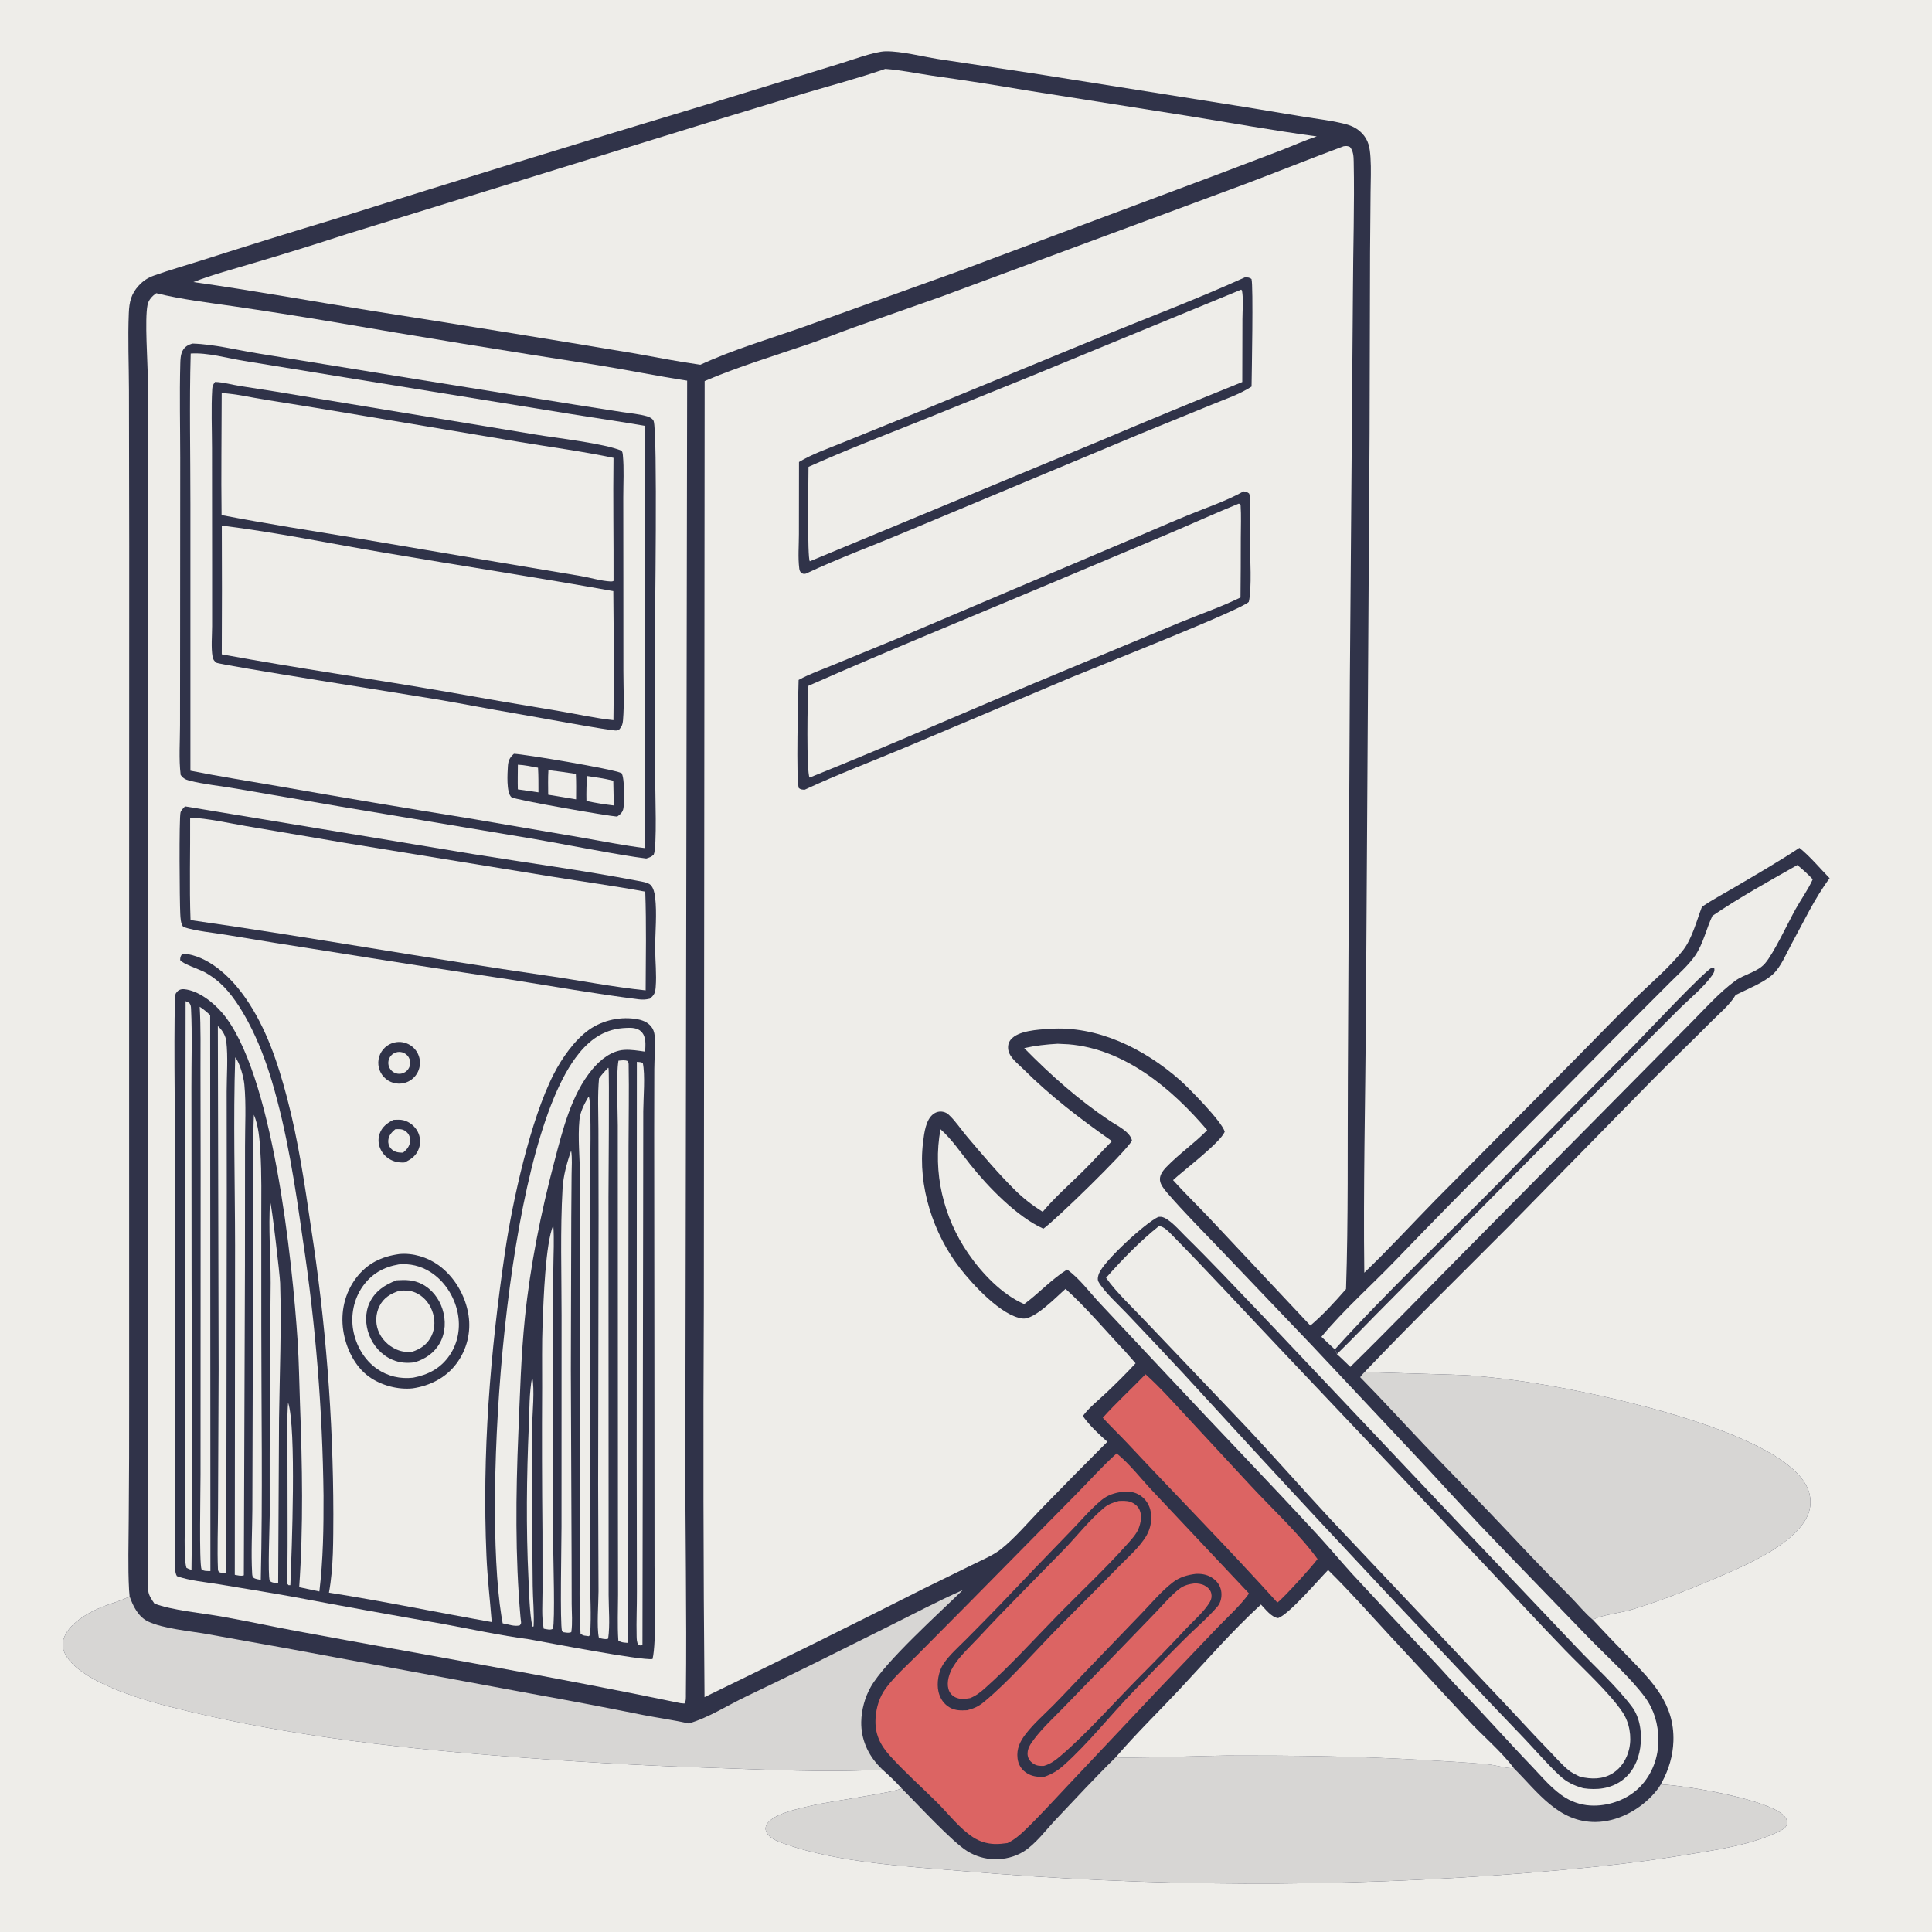 <svg xmlns="http://www.w3.org/2000/svg" style="display: block;" viewBox="0 0 2048 2048" width="1024" height="1024"><path transform="translate(0,0)" fill="rgb(238,237,233)" d="M 0 0 L 2048 0 L 2048 2048 L 0 2048 L 0 0 z"></path><path transform="translate(0,0)" fill="rgb(48,51,73)" d="M 137.401 1692.18 C 137.132 1689.94 136.951 1687.72 136.83 1685.47 C 135.496 1660.51 136.361 1635.11 136.468 1610.1 C 136.832 1566.99 136.979 1523.88 136.909 1480.77 L 136.873 1050.3 L 136.972 579.719 L 136.706 413.633 C 136.654 386.462 135.401 358.762 136.566 331.637 C 137.06 320.124 139.022 311.466 147.101 302.737 C 152.046 297.394 156.857 294.371 163.638 291.958 C 180.421 285.986 197.656 281.142 214.626 275.719 C 260.372 261.077 306.242 246.824 352.231 232.96 C 483.016 191.814 614.055 151.48 745.341 111.962 L 889.392 67.75 C 901.534 64.134 927.031 54.514 938.945 54.377 C 955.547 54.185 977.507 59.901 994.417 62.576 L 1094.87 77.726 L 1319.86 113.444 L 1382.02 123.745 C 1395.65 125.932 1409.68 127.586 1423.12 130.734 C 1431.13 132.612 1437.38 134.879 1443.34 140.852 C 1450.87 148.389 1452.12 156.719 1452.79 166.961 C 1453.59 179.156 1452.96 191.752 1452.86 203.994 L 1452.32 267.73 L 1451.81 459.358 L 1447.91 1079.43 C 1447.25 1169.26 1445.08 1259.29 1446.21 1349.11 C 1472.17 1324.29 1496.62 1297.6 1521.76 1271.93 L 1652.8 1139.8 C 1679.37 1113.18 1705.47 1085.97 1732.19 1059.51 C 1748.93 1042.93 1770.11 1025.26 1784.4 1006.87 C 1793.66 994.954 1798.72 975.433 1804.15 961.223 C 1814.68 954.032 1826.23 947.941 1837.22 941.466 C 1860.76 927.598 1884.67 913.843 1907.46 898.77 C 1918.93 907.993 1929.17 920.415 1939.48 930.983 C 1923.61 952.137 1911.83 977.478 1899.08 1000.69 C 1893.66 1010.55 1887.93 1024.81 1879.71 1032.42 C 1869.39 1041.98 1852.47 1048.35 1839.83 1054.74 C 1833.87 1065.04 1822.57 1074.3 1814.21 1082.74 C 1793.58 1103.58 1772.3 1123.76 1751.74 1144.65 L 1600.93 1298.44 C 1549.63 1350.09 1497.44 1401.1 1447.19 1453.75 C 1447.59 1453.92 1447.99 1454.11 1448.4 1454.26 C 1450.15 1454.95 1545.78 1457.03 1558.26 1458.02 C 1589.31 1460.5 1621 1464.9 1651.65 1470.52 C 1709.48 1481.1 1889.13 1519.46 1915.65 1576.59 C 1919.74 1585.39 1920.39 1595.29 1916.99 1604.43 C 1905.84 1634.39 1855.71 1657.05 1827.88 1669.03 C 1795.3 1683.06 1761.07 1697.02 1727 1707.03 C 1719.05 1709.37 1693.43 1712.71 1688.74 1717.27 C 1700.87 1730.35 1713.18 1743.25 1725.68 1755.97 C 1751.5 1782.51 1775.14 1806.05 1773.87 1845.74 C 1773.37 1861.22 1768.96 1875.81 1761.64 1889.4 L 1760.9 1890.78 L 1760.46 1891.6 C 1786.48 1892.45 1875.94 1907.51 1891.47 1925.15 C 1893.5 1927.46 1894.61 1929.8 1894.67 1932.92 C 1893.42 1936.63 1891.3 1938.6 1887.86 1940.35 C 1856.06 1956.55 1815.42 1961.51 1780.49 1967.23 C 1725.82 1976.19 1671.51 1981.02 1616.35 1985.64 C 1418.34 2001.1 1219.39 2000.38 1021.49 1983.5 C 962.906 1978.62 889.67 1974.58 834.072 1955.34 C 826.612 1952.75 815.124 1949.37 812.053 1941.17 C 811.143 1938.74 811.478 1936.33 812.708 1934.11 C 819.186 1922.38 848.086 1916.99 860.929 1913.89 C 878.821 1909.57 947.326 1900.42 955.786 1895.77 C 949.463 1888.67 942.539 1882.24 935.487 1875.88 C 873.515 1879.27 810.557 1875.77 748.565 1873.79 C 674.521 1871.43 601.246 1866.98 527.406 1861.12 C 410.535 1851.84 293.185 1838.09 179.391 1809.05 C 148.471 1801.16 85.331 1782.62 69.435 1754.03 C 66.645 1749.02 65.591 1743.52 67.219 1737.95 C 72.103 1721.23 94.071 1709.03 109.254 1702.99 C 118.23 1699.42 128.073 1697.1 136.614 1692.6 C 136.879 1692.47 137.139 1692.32 137.401 1692.18 z"></path><path transform="translate(0,0)" fill="rgb(215,214,212)" d="M 1182.82 1862.73 C 1187.08 1864.37 1286.2 1860.98 1300.43 1860.96 C 1369.96 1860.86 1439.1 1861.55 1508.54 1865.68 C 1531.48 1867.04 1554.61 1868.15 1577.49 1870.33 C 1586.24 1871.17 1596.2 1874.69 1604.78 1874.42 C 1630.03 1899.6 1651.99 1931.78 1691.43 1931.4 C 1713.64 1931.18 1735.76 1919.74 1750.9 1903.89 C 1754.54 1900.08 1757.82 1896.17 1760.46 1891.6 C 1786.48 1892.45 1875.94 1907.51 1891.47 1925.15 C 1893.5 1927.46 1894.61 1929.8 1894.67 1932.92 C 1893.42 1936.63 1891.3 1938.6 1887.86 1940.35 C 1856.06 1956.55 1815.42 1961.51 1780.49 1967.23 C 1725.82 1976.19 1671.51 1981.02 1616.35 1985.64 C 1418.34 2001.1 1219.39 2000.38 1021.49 1983.5 C 962.906 1978.62 889.67 1974.58 834.072 1955.34 C 826.612 1952.75 815.124 1949.37 812.053 1941.17 C 811.143 1938.74 811.478 1936.33 812.708 1934.11 C 819.186 1922.38 848.086 1916.99 860.929 1913.89 C 878.821 1909.57 947.326 1900.42 955.786 1895.77 C 971.82 1911.61 1009.19 1952.47 1025.48 1962.38 C 1034.06 1967.69 1043.9 1970.62 1053.99 1970.87 C 1064.6 1971.14 1075.93 1968.41 1085.01 1962.76 C 1097.79 1954.82 1108.94 1939.62 1119.31 1928.67 C 1140.24 1906.57 1161.06 1884.01 1182.82 1862.73 z"></path><path transform="translate(0,0)" fill="rgb(215,214,212)" d="M 730.04 1826.96 C 751.455 1820.73 771.074 1807.76 791.18 1798.23 C 841.356 1774.44 891.085 1749.36 940.808 1724.61 C 967.386 1711.39 993.367 1697.58 1020.54 1685.54 C 995.912 1709.67 938.259 1761.47 923.101 1788.12 C 916.805 1799.19 913.171 1812.53 912.954 1825.26 C 912.644 1843.4 919.918 1860.01 932.507 1872.89 C 933.492 1873.89 934.485 1874.89 935.487 1875.88 C 873.515 1879.27 810.557 1875.77 748.565 1873.79 C 674.521 1871.43 601.246 1866.98 527.406 1861.12 C 410.535 1851.84 293.185 1838.09 179.391 1809.05 C 148.471 1801.16 85.331 1782.62 69.435 1754.03 C 66.645 1749.02 65.591 1743.52 67.219 1737.95 C 72.103 1721.23 94.071 1709.03 109.254 1702.99 C 118.23 1699.42 128.073 1697.1 136.614 1692.6 C 136.879 1692.47 137.139 1692.32 137.401 1692.18 C 140.991 1702.52 146.581 1713.89 156.989 1718.86 C 172.94 1726.48 201.436 1728.96 219.388 1732.15 L 303.992 1747.33 L 564.172 1795.57 C 603.464 1802.63 642.681 1810.11 681.816 1817.99 C 697.845 1821.11 714.14 1823.27 730.04 1826.96 z"></path><path transform="translate(0,0)" fill="rgb(215,214,212)" d="M 1447.19 1453.75 C 1447.59 1453.92 1447.99 1454.11 1448.4 1454.26 C 1450.15 1454.95 1545.78 1457.03 1558.26 1458.02 C 1589.31 1460.5 1621 1464.9 1651.65 1470.52 C 1709.48 1481.1 1889.13 1519.46 1915.65 1576.59 C 1919.74 1585.39 1920.39 1595.29 1916.99 1604.43 C 1905.84 1634.39 1855.71 1657.05 1827.88 1669.03 C 1795.3 1683.06 1761.07 1697.02 1727 1707.03 C 1719.05 1709.37 1693.43 1712.71 1688.74 1717.27 C 1680.12 1710.09 1672.14 1700.18 1664.23 1692.12 C 1642.81 1670.54 1621.72 1648.65 1600.96 1626.45 C 1571.23 1594.79 1540.63 1563.88 1510.63 1532.46 C 1487.6 1508.34 1465.25 1483.63 1441.83 1459.88 C 1443.43 1457.64 1445.29 1455.73 1447.19 1453.75 z"></path><path transform="translate(0,0)" fill="rgb(238,237,233)" d="M 1336.64 1700.88 C 1341.4 1705.81 1347.84 1714.47 1354.88 1715.24 C 1366.42 1711.26 1397.39 1674.96 1407.85 1664.28 C 1430.53 1686.54 1451.61 1710.4 1473.15 1733.74 L 1555.84 1822.92 C 1570.91 1839.43 1591.92 1856.91 1604.78 1874.42 C 1596.2 1874.69 1586.24 1871.17 1577.49 1870.33 C 1554.61 1868.15 1531.48 1867.04 1508.54 1865.68 C 1439.1 1861.55 1369.96 1860.86 1300.43 1860.96 C 1286.2 1860.98 1187.08 1864.37 1182.82 1862.73 C 1204.09 1837.91 1228.02 1814.68 1250.37 1790.79 C 1278.61 1760.6 1306.16 1728.86 1336.64 1700.88 z"></path><path transform="translate(0,0)" fill="rgb(238,237,233)" d="M 1424.26 155.051 C 1427.14 154.65 1428.31 154.581 1431.06 155.82 C 1434.65 160.255 1434.87 165.687 1434.98 171.182 C 1435.92 217.142 1434.32 263.393 1434.17 309.387 L 1430.91 721.025 L 1428.8 1142.88 C 1428.36 1217.34 1429.35 1292.09 1426.85 1366.49 C 1414.83 1380.16 1402.99 1393.36 1389.04 1405.14 L 1281.57 1290.73 C 1268.98 1277.37 1255.71 1264.64 1243.45 1250.97 C 1254.88 1240.48 1293.3 1211.48 1298.27 1199.71 C 1295.51 1189.06 1259.51 1152.57 1250.65 1144.81 C 1212.75 1111.57 1163.52 1087.03 1112.08 1090.62 C 1100.58 1091.42 1079.16 1092.44 1071.41 1102.09 C 1068.88 1105.23 1068.2 1108.91 1068.81 1112.84 C 1070.08 1120.93 1078.98 1127.49 1084.48 1132.98 C 1113.83 1162.23 1144.88 1185.89 1178.72 1209.65 C 1167.95 1220.39 1157.87 1231.82 1147 1242.48 C 1132.87 1256.33 1118.03 1269.39 1105.29 1284.59 C 1094.78 1278 1085.26 1270.72 1076.41 1262.01 C 1058.16 1244.04 1041.61 1224.25 1025.03 1204.76 C 1018.68 1197.29 1012.91 1188.31 1005.75 1181.68 C 1003.97 1180.03 1001.96 1179 999.569 1178.54 C 996.032 1177.86 992.553 1178.64 989.635 1180.74 C 981.232 1186.76 979.692 1201.27 978.502 1210.77 C 972.693 1257.17 989.309 1307.91 1017.71 1344.47 C 1030.74 1361.24 1061.88 1395.5 1084.29 1397.7 C 1096.73 1398.93 1120.04 1374.48 1129.53 1366.27 C 1151.99 1386.54 1171.92 1410.64 1192.8 1432.63 L 1203.77 1445.18 C 1193.76 1456 1183.19 1466.47 1172.49 1476.62 C 1164.25 1484.44 1154.55 1491.92 1147.85 1501.07 C 1155.33 1511.58 1164.26 1519.79 1173.82 1528.33 C 1150.01 1552.11 1126.38 1576.07 1102.94 1600.22 C 1090.34 1613.3 1074.66 1631.65 1060.63 1642.49 C 1052.23 1648.98 1041.55 1653.34 1032.03 1658.07 L 978.855 1684.15 C 901.853 1723.13 824.509 1761.42 746.831 1799.03 C 745.587 1660.29 745.341 1521.53 746.094 1382.78 L 746.962 403.942 C 781.457 389.06 821.901 376.81 857.783 364.528 C 874.024 358.968 889.922 352.457 906.092 346.696 L 997.74 314.464 L 1319.19 195.356 C 1354.3 182.132 1389.06 168.084 1424.26 155.051 z"></path><path transform="translate(0,0)" fill="rgb(48,51,73)" d="M 1319.71 293.982 C 1322.9 294.138 1324 293.871 1326.64 295.782 C 1328.69 302.781 1326.89 395.375 1326.7 409.781 C 1314.24 417.956 1298.51 423.18 1284.72 428.874 L 1210.14 459.315 L 961.019 563.389 C 925.546 578.346 889.104 591.646 854.295 608.071 C 851.884 608.608 851.777 608.289 849.563 607.521 C 848.06 605.934 847.523 604.758 847.255 602.635 C 845.777 590.957 846.888 577.985 846.879 566.136 L 846.977 489.747 C 861.331 481.061 878.436 475.206 893.958 468.878 L 974.576 436.233 L 1169.96 355.811 C 1219.92 335.504 1270.56 316.222 1319.71 293.982 z"></path><path transform="translate(0,0)" fill="rgb(238,237,233)" d="M 1315.65 307.051 L 1316.54 307.854 C 1318.25 317.216 1317.04 328.66 1317.03 338.322 L 1316.86 404.967 C 1266.74 425.17 1216.79 445.813 1167.03 466.892 L 858.452 594.983 C 855.576 591.664 857.047 506.279 857.053 494.897 C 895.537 477.596 935.212 462.311 974.397 446.662 L 1093.12 398.684 L 1315.65 307.051 z"></path><path transform="translate(0,0)" fill="rgb(48,51,73)" d="M 1318.19 520.88 C 1321.07 521.198 1321.65 521.38 1324.02 523.031 C 1324.76 524.634 1325.25 525.859 1325.3 527.651 C 1325.7 542.947 1324.98 558.546 1325.02 573.888 C 1325.05 589.851 1327.18 624.013 1323.76 638.014 C 1316.52 646.173 1162.71 706.763 1136.02 717.873 L 959.763 792.275 C 924.331 807.143 887.788 820.896 853.017 837.137 C 850.433 837 848.999 837.077 846.829 835.502 C 843.661 827.741 846.146 736.507 846.559 720.767 C 858.267 714.32 871.443 709.713 883.796 704.611 L 950.153 677.345 L 1182.3 578.807 C 1208.27 567.952 1234.01 556.499 1260.04 545.824 C 1279.36 537.903 1299.97 531.06 1318.19 520.88 z"></path><path transform="translate(0,0)" fill="rgb(238,237,233)" d="M 1313.11 533.887 C 1314.37 534.301 1313.6 533.938 1315.09 535.464 C 1315.85 546.905 1315.3 558.62 1315.29 570.105 C 1315.31 591.19 1315.2 612.275 1314.98 633.36 C 1294.48 643.356 1272.72 650.818 1251.65 659.492 L 1129.55 710.339 C 1038.94 747.845 949.18 787.701 858.212 824.272 C 854.739 819.155 855.943 738.265 856.947 726.998 C 941.537 689.642 1027.37 654.758 1112.62 618.867 L 1240.7 564.936 C 1264.86 554.651 1288.78 543.759 1313.11 533.887 z"></path><path transform="translate(0,0)" fill="rgb(238,237,233)" d="M 165.681 310.803 C 192.451 317.446 220.69 320.736 247.996 324.726 C 281.448 329.637 314.85 334.879 348.198 340.451 C 443.006 356.78 537.953 372.285 633.03 386.965 C 664.875 392.128 696.505 398.61 728.401 403.503 L 726.497 1535.72 C 726.267 1622.34 728.127 1709.09 727.081 1795.69 C 727.043 1798.84 727.453 1803.37 725.498 1805.8 L 721.46 1805.44 C 586.582 1777.32 450.468 1754.19 314.982 1729.1 C 288.036 1724.11 261.21 1718.23 234.237 1713.48 C 214.449 1710 181.496 1706.83 163.704 1699.86 C 161.035 1696 157.643 1691.22 157.182 1686.42 C 156.233 1676.53 156.917 1666 156.912 1656.02 L 156.929 1594.75 L 156.852 1402.98 L 156.934 608.121 L 156.733 403 C 156.632 384.262 153.268 338.818 156.393 323.303 C 157.494 317.835 161.266 313.883 165.681 310.803 z"></path><path transform="translate(0,0)" fill="rgb(48,51,73)" d="M 203.888 364.185 C 227.536 364.889 251.406 371.187 274.768 374.88 L 442.594 402.173 L 610.81 429.178 L 659.784 436.832 C 668.267 438.145 677.63 438.921 685.856 441.285 C 688.318 441.992 691.844 443.727 692.853 446.228 C 697.293 457.235 694.146 661.061 694.097 693.704 L 694.502 825.552 C 694.481 837.884 696.672 898.307 692.946 905.943 C 690.469 908.371 688.316 909.062 685.036 910.067 C 680.956 909.552 676.883 908.987 672.818 908.371 C 636.528 902.75 600.513 895.275 564.323 889.056 L 361.986 855.201 L 250.478 836.008 C 234.093 833.147 216.618 831.546 200.548 827.442 C 196.551 826.422 193.949 824.859 191.518 821.546 C 189.446 804.548 190.843 785.909 190.838 768.759 L 190.932 666.727 L 191.057 485.455 C 191.038 452.336 190.228 418.991 191.118 385.906 C 191.241 381.326 191.359 376.121 193.481 371.982 C 195.73 367.597 199.324 365.547 203.888 364.185 z"></path><path transform="translate(0,0)" fill="rgb(238,237,233)" d="M 202.153 374.787 C 219.882 373.552 240.904 379.679 258.536 382.555 L 364.37 399.853 L 605.012 438.872 C 631.336 443.165 657.745 446.867 684.015 451.499 L 683.899 899.061 C 661.016 896.264 638.126 891.623 615.41 887.69 L 497.378 867.504 C 429.412 856.552 361.525 845.114 293.722 833.19 C 263.112 827.873 232.312 823.062 201.848 816.974 L 201.843 534.494 C 201.885 481.355 200.629 427.885 202.153 374.787 z"></path><path transform="translate(0,0)" fill="rgb(48,51,73)" d="M 227.972 404.877 C 236.649 405.136 246.126 407.903 254.759 409.243 C 279.625 412.998 304.453 417.005 329.238 421.263 L 567.253 460.568 C 589.55 464.34 641.05 470.029 658.995 477.868 C 659.939 479.618 660.041 480.202 660.232 482.148 C 661.676 496.848 660.693 512.518 660.712 527.304 L 660.801 615.529 L 660.834 711.575 C 660.851 728.65 661.855 746.467 660.428 763.455 C 660.069 767.736 659.341 769.841 656.591 773.136 C 656.099 773.325 655.601 773.501 655.115 773.704 C 654.627 773.908 654.159 774.161 653.668 774.358 C 650.878 775.477 559.101 758.406 547.184 756.424 C 519.494 751.819 491.985 746.263 464.316 741.583 C 437.057 736.973 233.061 704.928 229.417 702.495 C 227.231 701.036 225.814 698.907 225.363 696.321 C 223.605 686.231 224.842 673.988 224.855 663.685 L 224.846 598.253 L 224.747 475.396 C 224.736 454.479 223.732 433 224.998 412.148 C 225.19 408.989 226.108 407.392 227.972 404.877 z"></path><path transform="translate(0,0)" fill="rgb(238,237,233)" d="M 235.119 557.148 C 292.443 564.208 351.032 576.307 408.13 586.017 C 488.758 599.73 569.662 612.145 650.151 626.609 C 650.571 672.155 651.027 717.856 650.283 763.396 C 631.395 761.433 612.128 757.057 593.37 753.881 C 553.547 747.336 513.77 740.513 474.042 733.414 C 394.52 719.612 314.449 708.261 235.084 693.623 C 235.328 648.131 235.34 602.639 235.119 557.148 z"></path><path transform="translate(0,0)" fill="rgb(238,237,233)" d="M 235.008 416.683 C 250.03 417.473 266.073 421.323 280.98 423.681 C 316.796 429.336 352.577 435.204 388.324 441.284 L 550.974 468.542 C 584.151 474.032 617.415 478.449 650.349 485.354 C 649.767 528.79 650.558 572.298 650.398 615.747 C 649.539 616.281 648.428 616.431 647.431 616.383 C 637.196 615.89 625.521 612.238 615.285 610.54 L 521.045 594.742 L 378.015 570.513 C 330.241 562.622 282.425 555.205 234.878 546.009 C 234.304 502.938 234.971 459.764 235.008 416.683 z"></path><path transform="translate(0,0)" fill="rgb(48,51,73)" d="M 544.791 799.046 C 554.767 799.296 649.475 815.002 658.918 819.59 C 662.239 824.883 661.979 850.183 660.896 856.605 C 660.132 861.132 657.729 863.045 654.267 865.642 C 645.462 865.165 545.377 847.881 542.109 845.03 C 536.521 840.156 537.958 819.382 538.362 812.434 C 538.719 806.297 540.268 803.126 544.791 799.046 z"></path><path transform="translate(0,0)" fill="rgb(238,237,233)" d="M 581.335 816.35 C 591.061 817.527 600.767 818.867 610.448 820.368 C 610.903 829.348 610.723 838.355 610.676 847.344 C 600.813 845.757 590.958 844.12 581.112 842.432 C 581.058 833.75 580.812 825.019 581.335 816.35 z"></path><path transform="translate(0,0)" fill="rgb(238,237,233)" d="M 622.104 822.58 C 631.512 823.972 640.901 825.248 650.132 827.591 L 650.657 853.822 C 640.857 852.667 631.313 851.192 621.675 849.043 C 621.431 840.207 621.786 831.408 622.104 822.58 z"></path><path transform="translate(0,0)" fill="rgb(238,237,233)" d="M 548.959 810.62 C 556.089 810.928 563.309 812.566 570.335 813.816 C 570.854 822.502 570.748 831.226 570.779 839.925 L 548.917 836.764 C 548.684 828.06 548.891 819.327 548.959 810.62 z"></path><path transform="translate(0,0)" fill="rgb(48,51,73)" d="M 193.245 1010.88 C 195.18 1010.92 197.069 1011.07 198.978 1011.41 C 224.457 1016 246.322 1037.82 260.408 1058.17 C 282.35 1089.86 294.507 1126.6 304.249 1163.55 C 315.984 1208.06 322.92 1254.82 329.569 1300.32 C 345.24 1401.15 353.196 1503.02 353.368 1605.06 C 353.211 1632.21 353.648 1661.49 348.701 1688.26 C 406.36 1697.35 463.758 1709.25 521.259 1719.44 C 519.403 1696 516.679 1672.81 515.655 1649.29 C 510.935 1540.87 519.597 1433.97 535.375 1326.82 C 543.235 1273.43 562.297 1186.69 586.979 1138.53 C 595.533 1121.84 608.995 1102.45 624.472 1091.52 C 639.098 1081.19 658.764 1077.08 676.332 1080.54 C 682.402 1081.73 688.132 1084.45 691.463 1089.88 C 693.52 1093.24 694.061 1097.04 694.196 1100.91 C 694.566 1111.5 693.691 1122.45 693.596 1133.08 L 693.466 1201.7 L 693.694 1445.29 L 693.827 1660.13 C 693.82 1681.44 696.095 1740.9 691.71 1758.65 C 680.134 1760.48 580.351 1741.23 561.031 1737.73 C 530.076 1733.64 499.334 1726.92 468.622 1721.27 C 415.528 1712.05 362.5 1702.46 309.542 1692.49 C 283.667 1687.85 257.646 1683.66 231.711 1679.35 C 217.344 1676.97 201.177 1675.66 187.52 1670.76 C 184.86 1666.4 185.671 1658.63 185.595 1653.57 C 185.186 1587.73 185.209 1521.88 185.665 1456.04 L 185.541 1217.38 C 185.533 1199.42 183.829 1060 186.201 1053.38 C 186.4 1052.82 188.127 1050.75 188.728 1050.29 C 190.619 1048.85 192.832 1048.38 195.173 1048.6 C 210.228 1049.97 225.875 1062.4 235.416 1073.48 C 289.193 1135.93 309.982 1337.36 315.511 1421.62 C 316.983 1444.04 317.205 1466.52 318.046 1488.97 C 320.455 1553.31 321.677 1618.2 317.164 1682.47 L 338.548 1687 C 342.627 1653.18 343.062 1619.52 342.962 1585.51 C 341.935 1494.58 334.592 1403.83 320.986 1313.92 C 313.041 1257.84 304.354 1200.02 288.096 1145.75 C 281.727 1124.49 273.578 1103.04 263.142 1083.43 C 255.509 1069.08 245.209 1052.76 233.018 1041.87 C 228.228 1037.59 222.598 1033.64 216.969 1030.54 C 211.988 1027.8 193.215 1021.57 190.975 1017.68 C 190.943 1014.55 191.651 1013.43 193.245 1010.88 z"></path><path transform="translate(0,0)" fill="rgb(238,237,233)" d="M 655.934 1090.32 C 658.694 1089.9 661.581 1089.73 664.37 1089.58 C 669.418 1089.31 675.719 1089.58 679.571 1093.36 C 685.411 1099.09 684.158 1107.39 683.912 1114.8 C 676.636 1113.78 669.048 1112.44 661.68 1112.91 C 648.088 1113.77 636.172 1123.51 627.77 1133.63 C 605.452 1160.53 596.402 1198.07 587.671 1231.21 C 573.413 1285.31 562.105 1341.32 556.415 1397.01 C 552.275 1437.53 551.18 1478.26 549.477 1518.93 C 546.758 1583.87 546.027 1649.99 551.775 1714.76 C 551.907 1715.76 552.029 1716.77 552.142 1717.78 C 552.439 1720.64 552.764 1720.79 550.986 1722.94 C 545.618 1724.45 538.37 1721.82 532.87 1720.81 C 532.364 1718.12 531.895 1715.42 531.463 1712.71 C 511.476 1586.93 535.008 1223.4 610.009 1121.4 C 621.675 1105.53 635.951 1093.37 655.934 1090.32 z"></path><path transform="translate(0,0)" fill="rgb(238,237,233)" d="M 655.589 1124.37 C 658.933 1124.07 662.202 1123.41 665.383 1124.75 C 666.159 1126.09 666.361 1126.91 666.39 1128.47 C 666.932 1157.09 666.321 1185.85 666.287 1214.49 L 666.136 1384.18 L 665.976 1741.56 C 662.192 1741.22 658.445 1741.36 655.452 1738.92 C 654.38 1722.91 655.139 1706.54 655.149 1690.48 L 655.037 1607.46 L 654.926 1345.98 L 654.88 1192.84 C 654.865 1174.63 652.945 1140.42 655.589 1124.37 z"></path><path transform="translate(0,0)" fill="rgb(238,237,233)" d="M 644.725 1131.89 C 644.822 1131.99 644.945 1132.08 645.017 1132.2 C 646.093 1134.04 645.017 1254.48 645.01 1268.84 L 645.139 1599.55 L 645.166 1690.89 C 645.193 1705.87 646.778 1722.28 644.664 1737 C 641.645 1738.08 639.335 1737.17 636.213 1736.61 L 634.772 1735.71 C 632.379 1724.15 634.458 1699.58 634.448 1686.86 L 634.048 1573.16 L 634.51 1288.26 L 634.344 1196.58 C 634.305 1178.97 633.363 1160.64 635.011 1143.11 C 637.988 1138.95 641.109 1135.48 644.725 1131.89 z"></path><path transform="translate(0,0)" fill="rgb(238,237,233)" d="M 211.684 1067.24 C 215.85 1069.78 219.225 1072.81 222.792 1076.08 L 223.049 1665.39 C 219.849 1665.27 216.202 1665.72 213.645 1663.54 C 210.962 1656.42 212.601 1579 212.565 1562.91 L 212.679 1239.53 L 212.531 1135 C 212.484 1112.45 212.99 1089.76 211.684 1067.24 z"></path><path transform="translate(0,0)" fill="rgb(238,237,233)" d="M 623.756 1162.74 L 624.468 1163.46 C 627.052 1172.88 625.531 1238.9 625.556 1253.91 L 625.196 1557.49 L 625.305 1668.71 C 625.482 1689.98 627.042 1712.01 625.504 1733.21 L 624.078 1734.43 L 619.165 1733.74 C 617.346 1733.16 616.815 1732.87 615.388 1731.75 C 613.364 1694.22 615.015 1655.86 614.987 1618.23 L 614.882 1396.68 L 614.796 1247.86 C 614.77 1228.18 612.349 1206.62 614.232 1187.14 C 615.094 1178.23 619.347 1170.36 623.756 1162.74 z"></path><path transform="translate(0,0)" fill="rgb(238,237,233)" d="M 249.333 1120.8 C 254.223 1126.48 258.302 1141.98 259.015 1149.47 C 261.064 1170.98 259.697 1193.77 259.742 1215.41 L 259.663 1340.73 L 258.479 1669.85 C 255.426 1671.01 252.09 1669.88 248.884 1669.36 L 249.187 1320.12 C 249.105 1253.82 247.192 1187.03 249.333 1120.8 z"></path><path transform="translate(0,0)" fill="rgb(238,237,233)" d="M 230.938 1087.69 C 231.29 1088.01 231.651 1088.32 231.994 1088.65 C 235.855 1092.34 239.244 1098.31 239.857 1103.58 C 241.866 1120.86 240.29 1139.78 240.273 1157.26 L 240.387 1263.66 L 239.872 1667.99 C 237.206 1667.69 234.759 1667.45 232.218 1666.51 C 231.41 1665.45 231.098 1664.76 231.044 1663.41 C 230.174 1641.82 231.103 1619.78 231.134 1598.15 L 231.762 1451.56 L 230.938 1087.69 z"></path><path transform="translate(0,0)" fill="rgb(238,237,233)" d="M 605.447 1219.74 C 606.706 1227.85 605.959 1236.9 605.9 1245.13 L 605.559 1290.71 L 605.108 1451.88 L 605.897 1649.94 L 606.003 1700.29 C 606.07 1710.03 607.016 1720.48 605.603 1730.13 C 602.654 1731.35 600.352 1730.59 597.215 1730.21 L 595.781 1729.17 C 593.445 1722.13 595.239 1635.09 595.224 1618.64 L 595.288 1394.47 C 595.282 1349.86 593.816 1304.26 596.351 1259.75 C 597.106 1246.48 601.006 1232.24 605.447 1219.74 z"></path><path transform="translate(0,0)" fill="rgb(238,237,233)" d="M 586.49 1298.74 C 587.663 1313.68 586.653 1329.51 586.555 1344.53 L 586.161 1431.81 L 586.404 1638.78 C 586.466 1651.59 588.486 1718.68 586.091 1726.56 C 583.12 1728.3 579.733 1727.01 576.38 1726.48 C 573.92 1714.45 575.085 1699.91 575.071 1687.65 L 575.024 1624.22 C 574.508 1573.02 574.397 1521.81 574.691 1470.61 C 574.777 1447.71 574.28 1424.62 575.211 1401.75 C 576.17 1378.21 578.124 1318.38 586.49 1298.74 z"></path><path transform="translate(0,0)" fill="rgb(238,237,233)" d="M 269.13 1181.67 C 274.167 1193.59 275.172 1207.64 275.973 1220.42 C 277.501 1244.78 276.942 1269.35 276.965 1293.75 L 276.995 1405.48 C 277.001 1495.15 278.541 1585.09 276.427 1674.72 C 274.018 1674.2 270.5 1673.91 268.592 1672.3 C 267.596 1671.47 267.378 1669.44 267.307 1668.19 C 266.039 1645.93 267.396 1622.83 267.507 1600.49 L 267.892 1468.76 L 268.492 1267.02 C 268.711 1238.62 267.976 1210.04 269.13 1181.67 z"></path><path transform="translate(0,0)" fill="rgb(238,237,233)" d="M 196.759 1061.27 L 200.571 1062.99 C 202.246 1065.28 202.383 1066.48 202.52 1069.29 C 203.858 1096.76 202.849 1124.8 202.919 1152.32 L 203.063 1313.37 C 202.938 1430.23 204.714 1547.22 202.978 1664.07 C 200.937 1663.57 199.457 1663.02 197.649 1661.95 C 194.504 1652.51 196.202 1613.78 196.174 1601.78 L 196.244 1461.56 L 196.759 1061.27 z"></path><path transform="translate(0,0)" fill="rgb(238,237,233)" d="M 675.095 1125.6 C 677.466 1125.65 679.15 1125.87 681.384 1126.68 C 684.117 1139.39 681.969 1163.96 681.891 1177.9 L 681.771 1282.14 L 681.035 1743.76 C 678.962 1744.66 678.802 1744.19 676.723 1743.6 C 674.903 1740.75 674.941 1737.42 674.858 1734.13 C 674.47 1718.66 675.208 1703.02 675.135 1687.51 L 674.922 1540.92 L 675.095 1125.6 z"></path><path transform="translate(0,0)" fill="rgb(238,237,233)" d="M 286.309 1273.74 C 287.999 1276.31 296.733 1351.97 296.98 1360.12 C 298.425 1407.75 296.476 1455.81 295.804 1503.45 L 294.871 1678.33 C 291.916 1677.9 288.146 1677.95 285.947 1675.75 C 283.68 1669.32 285.861 1617.72 285.899 1606.51 C 285.743 1524.37 286.083 1442.24 286.921 1360.11 C 286.989 1331.47 284.408 1302.25 286.309 1273.74 z"></path><path transform="translate(0,0)" fill="rgb(238,237,233)" d="M 564.136 1459.71 C 566.969 1472.67 564.302 1498.25 564.061 1512.43 C 563.892 1532.12 563.871 1551.82 563.997 1571.51 C 564.009 1607.97 564.237 1644.42 564.681 1680.87 C 564.812 1695.05 566.408 1709.93 565.646 1724.01 L 564.303 1724.41 C 561.175 1707.9 561.016 1690.14 560.198 1673.35 C 557.578 1619.59 558.25 1565.07 560.57 1511.3 C 561.299 1494.4 560.883 1476.34 564.136 1459.71 z"></path><path transform="translate(0,0)" fill="rgb(238,237,233)" d="M 305.396 1486.76 C 314.354 1513.73 309.275 1644.18 307.787 1680.37 L 305.882 1680.34 L 304.586 1678.97 C 303.592 1672.06 304.636 1664.99 304.73 1658.01 C 304.859 1645.3 304.904 1632.59 304.863 1619.87 L 304.729 1538.65 C 304.7 1521.42 304.051 1503.94 305.396 1486.76 z"></path><path transform="translate(0,0)" fill="rgb(48,51,73)" d="M 196.11 854.776 L 501.235 905.355 C 559.548 914.772 618.425 922.665 676.424 933.788 C 680.033 934.48 687.076 935.465 689.696 938.124 C 692.729 941.201 693.943 946.819 694.446 950.94 C 696.583 968.466 694.464 987.716 694.518 1005.48 C 694.559 1018.91 696.161 1032.94 695.065 1046.31 C 694.561 1052.45 693.661 1054.58 688.943 1058.61 C 688.802 1058.64 688.662 1058.67 688.522 1058.71 C 684.476 1059.69 681.129 1059.83 676.991 1059.31 C 631.244 1053.55 585.579 1045.4 540.02 1038.24 C 474.625 1028.44 409.283 1018.28 343.997 1007.78 C 309.255 1002.42 274.549 996.827 239.88 991.009 C 225.015 988.487 208.892 987.244 194.525 982.761 C 191.466 979.659 191.313 972.71 191.079 968.463 C 190.433 956.795 189.707 867.49 191.379 861.188 C 191.991 858.882 194.537 856.52 196.11 854.776 z"></path><path transform="translate(0,0)" fill="rgb(238,237,233)" d="M 201.555 866.686 C 220.992 867.577 241.231 872.322 260.445 875.611 L 364.811 893.357 L 584.733 929.216 C 617.762 934.597 651.115 939.087 684.004 945.196 C 685.275 979.946 684.59 1015.05 684.424 1049.84 C 649.62 1046.24 614.818 1039.32 580.169 1034.31 C 453.906 1016.04 328.272 993.338 201.983 975.347 C 200.658 939.291 201.803 902.799 201.555 866.686 z"></path><path transform="translate(0,0)" fill="rgb(48,51,73)" d="M 423.391 1329.34 C 437.76 1328.01 453.076 1332.69 464.722 1341.07 C 481.83 1353.38 493.454 1373.46 496.67 1394.2 C 499.463 1412.3 494.858 1430.76 483.892 1445.43 C 472.648 1460.6 455.844 1468.94 437.44 1471.73 C 421.877 1473.38 404.153 1468.59 391.398 1459.52 C 375.873 1448.48 366.651 1428.85 363.852 1410.37 C 360.914 1390.98 365.379 1370.91 377.197 1355.13 C 389.045 1339.31 404.107 1332 423.391 1329.34 z"></path><path transform="translate(0,0)" fill="rgb(238,237,233)" d="M 422.809 1340.32 C 434.378 1339.2 445.991 1341.96 455.827 1348.15 C 471.018 1357.59 481.502 1374 485.112 1391.37 C 488.368 1407.03 485.648 1423.34 476.604 1436.65 C 467.216 1450.46 453.937 1457.37 437.853 1460.43 C 424.096 1461.9 411.201 1458.99 399.754 1451.12 C 386.145 1441.76 377.373 1426.28 374.442 1410.19 C 371.552 1394.34 375.056 1377.03 384.358 1363.81 C 393.927 1350.22 406.571 1343.13 422.809 1340.32 z"></path><path transform="translate(0,0)" fill="rgb(48,51,73)" d="M 420.449 1357.17 C 430.025 1356.57 438.235 1356.63 447.08 1361.08 C 457.747 1366.45 465.375 1376.4 469.002 1387.66 C 472.801 1399.46 472.406 1412.56 466.332 1423.53 C 460.392 1434.26 450.788 1440.67 439.311 1444.18 C 431.177 1445.15 424.027 1444.76 416.34 1441.57 C 404.744 1436.76 395.762 1426.8 391.314 1415.15 C 387.143 1404.22 386.779 1391.61 391.81 1380.9 C 397.577 1368.62 408.177 1361.72 420.449 1357.17 z"></path><path transform="translate(0,0)" fill="rgb(238,237,233)" d="M 423.602 1368.16 C 429.574 1367.85 434.729 1367.78 440.371 1370.23 C 448.638 1373.82 454.729 1380.85 457.962 1389.18 C 461.333 1397.85 461.499 1407.78 457.358 1416.24 C 452.997 1425.15 445.905 1429.99 436.711 1433.01 C 430.559 1433.3 425.927 1432.98 420.24 1430.48 C 411.342 1426.57 404.044 1419.21 400.732 1410 C 397.804 1401.77 398.298 1392.71 402.105 1384.84 C 406.671 1375.51 414.177 1371.29 423.602 1368.16 z"></path><path transform="translate(0,0)" fill="rgb(48,51,73)" d="M 417.016 1187.08 C 420.465 1186.99 424.344 1186.65 427.707 1187.51 C 433.986 1189.1 439.803 1193.79 442.758 1199.54 C 445.606 1205.02 446.091 1211.43 444.101 1217.27 C 441.401 1225.02 435.823 1229.05 428.635 1232.3 C 425.157 1232.45 421.827 1232.19 418.467 1231.19 C 412.252 1229.3 407.032 1225.03 403.938 1219.32 C 401.044 1213.87 400.398 1207.58 402.451 1201.73 C 405.008 1194.45 410.41 1190.51 417.016 1187.08 z"></path><path transform="translate(0,0)" fill="rgb(238,237,233)" d="M 418.943 1197.07 C 419.87 1197 420.797 1196.95 421.726 1196.92 C 425.725 1196.81 428.785 1197.63 431.615 1200.59 C 433.928 1203 434.907 1206.11 434.736 1209.4 C 434.451 1214.9 431.296 1218.54 427.257 1221.89 C 426.922 1221.88 426.586 1221.88 426.25 1221.88 C 421.529 1221.79 417.473 1221.05 414.236 1217.29 C 412.136 1214.85 411.247 1211.74 411.61 1208.54 C 412.188 1203.44 415.208 1200.26 418.943 1197.07 z"></path><path transform="translate(0,0)" fill="rgb(48,51,73)" d="M 418.218 1105.07 C 430.031 1102.4 441.79 1109.74 444.578 1121.53 C 447.366 1133.31 440.144 1145.15 428.388 1148.06 C 420.676 1149.96 412.533 1147.58 407.064 1141.82 C 401.596 1136.06 399.642 1127.8 401.95 1120.2 C 404.257 1112.6 410.469 1106.82 418.218 1105.07 z"></path><path transform="translate(0,0)" fill="rgb(238,237,233)" d="M 419.492 1115.68 C 425.456 1113.65 431.948 1116.76 434.12 1122.67 C 436.292 1128.58 433.353 1135.15 427.496 1137.47 C 423.576 1139.02 419.123 1138.32 415.863 1135.65 C 412.603 1132.97 411.049 1128.74 411.803 1124.6 C 412.557 1120.45 415.5 1117.04 419.492 1115.68 z"></path><path transform="translate(0,0)" fill="rgb(238,237,233)" d="M 938.428 73.033 C 954.817 74.216 971.568 77.743 987.839 80.177 C 1021.48 84.891 1055.04 90.122 1088.52 95.868 L 1257.17 122.528 C 1303.41 129.973 1349.41 138.284 1395.83 144.61 C 1383.15 148.723 1370.95 154.284 1358.53 159.122 L 1289.36 185.398 L 1019.64 286.233 L 851.334 346.71 C 815.079 359.397 777.266 370.569 742.398 386.649 C 719.57 383.434 696.907 379.028 674.227 374.912 C 580.703 359.261 487.1 344.087 393.421 329.393 C 330.615 319.316 268.019 307.901 205.025 299 C 225.361 290.983 247.322 285.341 268.264 278.978 C 301.849 269.081 335.288 258.697 368.572 247.828 L 750.402 129.993 L 851.989 99.104 C 880.796 90.621 910.031 82.806 938.428 73.033 z"></path><path transform="translate(0,0)" fill="rgb(238,237,233)" d="M 1121.15 1106.43 C 1124.94 1106.53 1128.73 1106.71 1132.5 1106.97 C 1192.4 1111.79 1242.44 1154.24 1279.7 1198.01 C 1266.15 1211.94 1249.79 1223.18 1236.46 1237.05 C 1225.9 1248.05 1228.45 1254.28 1237.5 1264.73 C 1255.16 1285.13 1274.19 1304.23 1292.83 1323.71 L 1390.34 1425.83 L 1509.79 1552.98 C 1535.7 1580.87 1561.09 1608.96 1587.62 1636.29 L 1684.41 1736.45 C 1702.75 1755.19 1729.15 1779.15 1743.98 1799.48 C 1753.45 1812.46 1757.75 1827.8 1757.97 1843.76 C 1758.24 1862.51 1751.37 1881.17 1738.04 1894.56 C 1725.55 1907.11 1706.99 1914.11 1689.35 1914.03 C 1678.89 1914.05 1668.62 1911.21 1659.66 1905.82 C 1645.59 1897.25 1634.51 1883.45 1623.19 1871.69 C 1598.3 1845.86 1574.67 1818.9 1549.65 1793.21 C 1539.02 1782.17 1528.97 1770.53 1518.44 1759.38 C 1489.78 1729.13 1461.32 1698.68 1433.07 1668.04 C 1420.87 1654.61 1409.26 1640.65 1396.98 1627.3 C 1344.68 1570.46 1290.83 1514.98 1238.12 1458.52 L 1166.2 1381.82 C 1155.26 1370.23 1144.17 1354.94 1131.14 1345.79 C 1114.93 1355.86 1101.19 1370.99 1085.7 1382.4 C 1062.03 1372.19 1040.8 1349.67 1026.41 1328.8 C 1000.18 1290.76 988.407 1242.64 996.992 1197.05 C 1009.01 1207.71 1018.57 1221.98 1028.54 1234.49 C 1047.63 1258.44 1078.24 1290.03 1106.04 1302.47 C 1118.56 1293.62 1192.78 1221.65 1199.97 1209.14 C 1198.02 1199.61 1184.18 1193.28 1176.45 1188.09 C 1142.83 1165.52 1114.06 1139.87 1085.7 1111.04 C 1097.51 1108.38 1109.07 1107.09 1121.15 1106.43 z"></path><path transform="translate(0,0)" fill="rgb(48,51,73)" d="M 1227.81 1290.01 C 1228.97 1289.92 1229.82 1289.8 1230.98 1289.94 C 1238.85 1290.87 1250.63 1304.66 1256.43 1310.35 C 1284.21 1337.61 1310.77 1365.96 1337.69 1394.06 L 1540.92 1608.95 L 1670.98 1745.98 C 1690.44 1766.65 1712.56 1786.37 1729.73 1808.96 C 1738.86 1820.98 1740.83 1838.28 1738.69 1852.88 C 1736.71 1866.37 1730.47 1879.38 1719.17 1887.48 C 1706.99 1896.2 1692.82 1897.71 1678.43 1895.61 C 1668.84 1892.95 1660.88 1889.26 1653.46 1882.38 C 1640.3 1870.17 1628.3 1856.06 1615.93 1843.02 C 1591.09 1817.22 1566.44 1791.24 1541.99 1765.07 C 1445.17 1662.91 1349.28 1559.87 1254.35 1455.95 C 1234.68 1434.85 1214.9 1413.85 1195.02 1392.96 C 1186.4 1383.82 1169.92 1368.9 1164.34 1358.53 C 1163.02 1356.09 1164.06 1352.22 1165.05 1349.78 C 1170.38 1336.56 1214.12 1296.28 1227.81 1290.01 z"></path><path transform="translate(0,0)" fill="rgb(238,237,233)" d="M 1228.71 1299.56 C 1233.77 1300.54 1237.55 1304.24 1241.05 1307.8 C 1280.78 1348.19 1319.09 1389.93 1358.07 1431.02 L 1574.48 1659.52 C 1602.71 1689.4 1630.65 1719.78 1659.2 1749.33 C 1677.22 1767.98 1705.9 1794.14 1719.84 1814.85 C 1727.22 1825.81 1729.88 1840.78 1727.05 1853.6 C 1724.72 1864.16 1718.83 1873.95 1709.55 1879.75 C 1698.82 1886.47 1686.73 1886.15 1674.9 1883.41 L 1674.2 1883.08 L 1673.05 1882.52 C 1669.4 1880.77 1665.95 1879.07 1662.79 1876.51 C 1655.45 1870.55 1648.73 1862.59 1642.11 1855.8 C 1623 1836.19 1604.69 1815.82 1585.78 1796.01 L 1410.88 1610.89 C 1380.26 1577.9 1350.56 1544.04 1319.72 1511.25 L 1214.03 1400.32 C 1200.37 1385.72 1183.98 1370.81 1172.48 1354.52 C 1189.22 1335.53 1208.88 1315.27 1228.71 1299.56 z"></path><path transform="translate(0,0)" fill="rgb(220,100,99)" d="M 1183.69 1540.67 C 1197.67 1551.89 1209.79 1567.91 1222.16 1580.95 L 1324.02 1689.16 C 1314.53 1702.36 1301.57 1713.81 1290.31 1725.56 L 1227.85 1791.01 L 1131.64 1893.02 C 1116.81 1908.64 1102.3 1924.86 1086.77 1939.76 C 1080.89 1945.4 1075.42 1950.16 1068.01 1953.72 C 1063.45 1954.33 1058.95 1954.92 1054.33 1954.74 C 1046.06 1954.42 1038.42 1952.07 1031.47 1947.56 C 1017.05 1938.22 1005.2 1922.45 993.023 1910.39 C 976.653 1894.17 959.146 1878.59 943.671 1861.53 C 932.86 1849.61 927.101 1837.79 928.13 1821.4 C 928.854 1809.86 932.24 1798.63 939.228 1789.3 C 948.479 1776.94 960.876 1765.93 971.766 1755 L 1025.29 1701.04 L 1138.79 1585.93 C 1153.73 1570.98 1167.94 1554.73 1183.69 1540.67 z"></path><path transform="translate(0,0)" fill="rgb(48,51,73)" d="M 1189.56 1581.25 C 1195.56 1580.81 1201.14 1581.14 1206.57 1584 C 1212.83 1587.29 1217.25 1593.01 1219.19 1599.78 C 1221.79 1608.92 1220.1 1619.35 1215.44 1627.55 C 1208.45 1639.85 1195.07 1651.27 1185.24 1661.39 C 1164.19 1683.07 1142.66 1704.22 1121.44 1725.72 C 1096.43 1751.06 1069.81 1782.09 1042.53 1804.56 C 1037.18 1808.97 1031.92 1811.23 1025.24 1812.93 C 1018.65 1813.25 1012.81 1813.43 1006.92 1810.11 C 1000.58 1806.53 996.601 1800.63 994.894 1793.62 C 992.615 1784.27 994.838 1771.4 1000.36 1763.36 C 1006.77 1754.03 1015.97 1745.99 1023.94 1737.97 C 1035.93 1725.94 1047.82 1713.82 1059.63 1701.61 C 1084.59 1675.29 1109.71 1649.12 1134.98 1623.08 C 1145.62 1612.16 1156.13 1599.56 1167.89 1589.94 C 1174.46 1584.57 1181.43 1582.7 1189.56 1581.25 z"></path><path transform="translate(0,0)" fill="rgb(220,100,99)" d="M 1185.93 1591.1 C 1189.8 1590.94 1194.21 1590.75 1197.93 1591.95 C 1202.24 1593.36 1206.07 1596.33 1207.98 1600.51 C 1210.8 1606.7 1209.31 1614.33 1206.92 1620.4 C 1204.52 1626.53 1198.42 1632.93 1194.06 1637.82 C 1171.37 1663.22 1145.93 1686.94 1122.07 1711.28 C 1096.47 1737.41 1071.42 1765.3 1044.1 1789.6 C 1039.12 1794.04 1034.66 1797.5 1028.41 1800.08 C 1023.11 1800.98 1017.62 1801.66 1012.62 1799.18 C 1008.95 1797.36 1006.4 1794.22 1005.34 1790.28 C 1003.33 1782.87 1006.27 1773.77 1010.03 1767.35 C 1016.72 1755.92 1028.87 1745.02 1037.9 1735.28 C 1067.04 1703.85 1097.48 1673.85 1127.32 1643.11 C 1141.5 1628.5 1155.07 1610.9 1170.72 1598 C 1175.2 1594.3 1180.41 1592.61 1185.93 1591.1 z"></path><path transform="translate(0,0)" fill="rgb(48,51,73)" d="M 1267.84 1668.32 C 1275.05 1668.08 1281.17 1669.45 1286.92 1673.96 C 1291.34 1677.44 1294.13 1682.35 1294.69 1687.97 C 1295.2 1693.16 1294.02 1698.94 1290.59 1702.95 C 1280.15 1715.16 1267.92 1725.34 1256.56 1736.63 C 1237.93 1755.13 1219.71 1774.14 1201.44 1793 C 1176.87 1818.39 1153.94 1847.77 1127.69 1871.21 C 1121.34 1876.89 1115.19 1880.64 1107.14 1883.44 C 1099.83 1883.84 1093.28 1883.17 1087.19 1878.73 C 1082.35 1875.19 1079.38 1870.01 1078.65 1864.08 C 1077.39 1853.77 1081.37 1845.71 1087.45 1837.9 C 1096.04 1826.86 1106.78 1817.55 1116.59 1807.62 C 1128.21 1795.85 1139.47 1783.69 1150.92 1771.75 L 1209.8 1710.57 C 1220.46 1699.53 1231.09 1686.74 1243.2 1677.39 C 1250.52 1671.74 1258.86 1669.42 1267.84 1668.32 z"></path><path transform="translate(0,0)" fill="rgb(220,100,99)" d="M 1266.74 1678.38 C 1270.41 1678.67 1273.82 1678.99 1277.09 1680.81 C 1280.37 1682.64 1283.21 1685.34 1284.02 1689.15 C 1284.7 1692.19 1284.18 1695.38 1282.58 1698.05 C 1276.56 1708.28 1266.15 1717.12 1257.99 1725.74 C 1240.66 1744.25 1223.03 1762.48 1205.11 1780.42 C 1180.21 1805.74 1151.65 1837.87 1125.01 1860.7 C 1119.16 1865.71 1113.99 1869.79 1106.45 1871.95 C 1102.05 1872.01 1098.76 1871.91 1095.05 1869.34 C 1092.18 1867.36 1090.03 1864.59 1089.44 1861.09 C 1088.26 1854.06 1092.7 1848.14 1096.72 1842.89 C 1105.73 1831.13 1117.04 1820.71 1127.37 1810.09 L 1177.84 1758.09 L 1224.78 1709.53 C 1232.87 1701.18 1241.13 1691.15 1250.37 1684.1 C 1255.35 1680.31 1260.65 1679.16 1266.74 1678.38 z"></path><path transform="translate(0,0)" fill="rgb(238,237,233)" d="M 1905.29 916.985 C 1911.02 921.814 1916.52 926.582 1921.58 932.126 C 1916.62 943.131 1909.27 953.171 1903.39 963.723 C 1895.61 977.664 1880.17 1010.85 1870.86 1021.41 C 1862.8 1030.56 1848.97 1032.67 1839.35 1039.74 C 1822.8 1051.9 1808.33 1068.15 1793.89 1082.75 L 1551.78 1327.45 C 1511.67 1367.93 1472.14 1409.11 1431.39 1448.94 C 1426.66 1444.46 1422.04 1439.73 1417.14 1435.46 C 1416.9 1433.22 1416.16 1432.32 1414.99 1430.45 C 1410.25 1426 1405.39 1421.63 1400.76 1417.07 C 1424.47 1388.4 1453.44 1362.92 1479.26 1336.07 C 1555.08 1257.22 1632.93 1180.17 1709.62 1102.17 L 1769.71 1042.03 C 1778.79 1032.83 1789.64 1023.59 1796.98 1012.91 C 1805.48 1000.54 1808.8 984.348 1815.25 970.844 C 1843.95 951.289 1875.09 934.145 1905.29 916.985 z"></path><path transform="translate(0,0)" fill="rgb(48,51,73)" d="M 1414.99 1430.45 C 1470.65 1368.74 1531.69 1311.7 1590.01 1252.49 C 1637.01 1204.01 1684.4 1155.89 1732.15 1108.14 C 1744.07 1096.02 1806.74 1029.26 1814.77 1025.72 L 1817.2 1026.42 C 1817.77 1029.49 1816.62 1031.51 1814.85 1034.02 C 1805.91 1046.65 1790.37 1059.26 1779.25 1070.34 L 1700.73 1148.92 L 1471.87 1380.19 C 1453.48 1398.5 1435.77 1417.39 1417.14 1435.46 C 1416.9 1433.22 1416.16 1432.32 1414.99 1430.45 z"></path><path transform="translate(0,0)" fill="rgb(220,100,99)" d="M 1214.3 1456.78 C 1230.26 1471.12 1244.88 1487.7 1259.5 1503.4 L 1325.59 1574.7 C 1348.47 1599.32 1377.09 1625.72 1396.64 1652.63 C 1391.71 1659.69 1359.91 1694.79 1354.06 1698.77 C 1302.41 1641.53 1248.18 1586.62 1195.51 1530.32 C 1186.82 1521.02 1177.55 1512.31 1169 1502.88 C 1183.33 1486.84 1199.39 1472.3 1214.3 1456.78 z"></path></svg>
